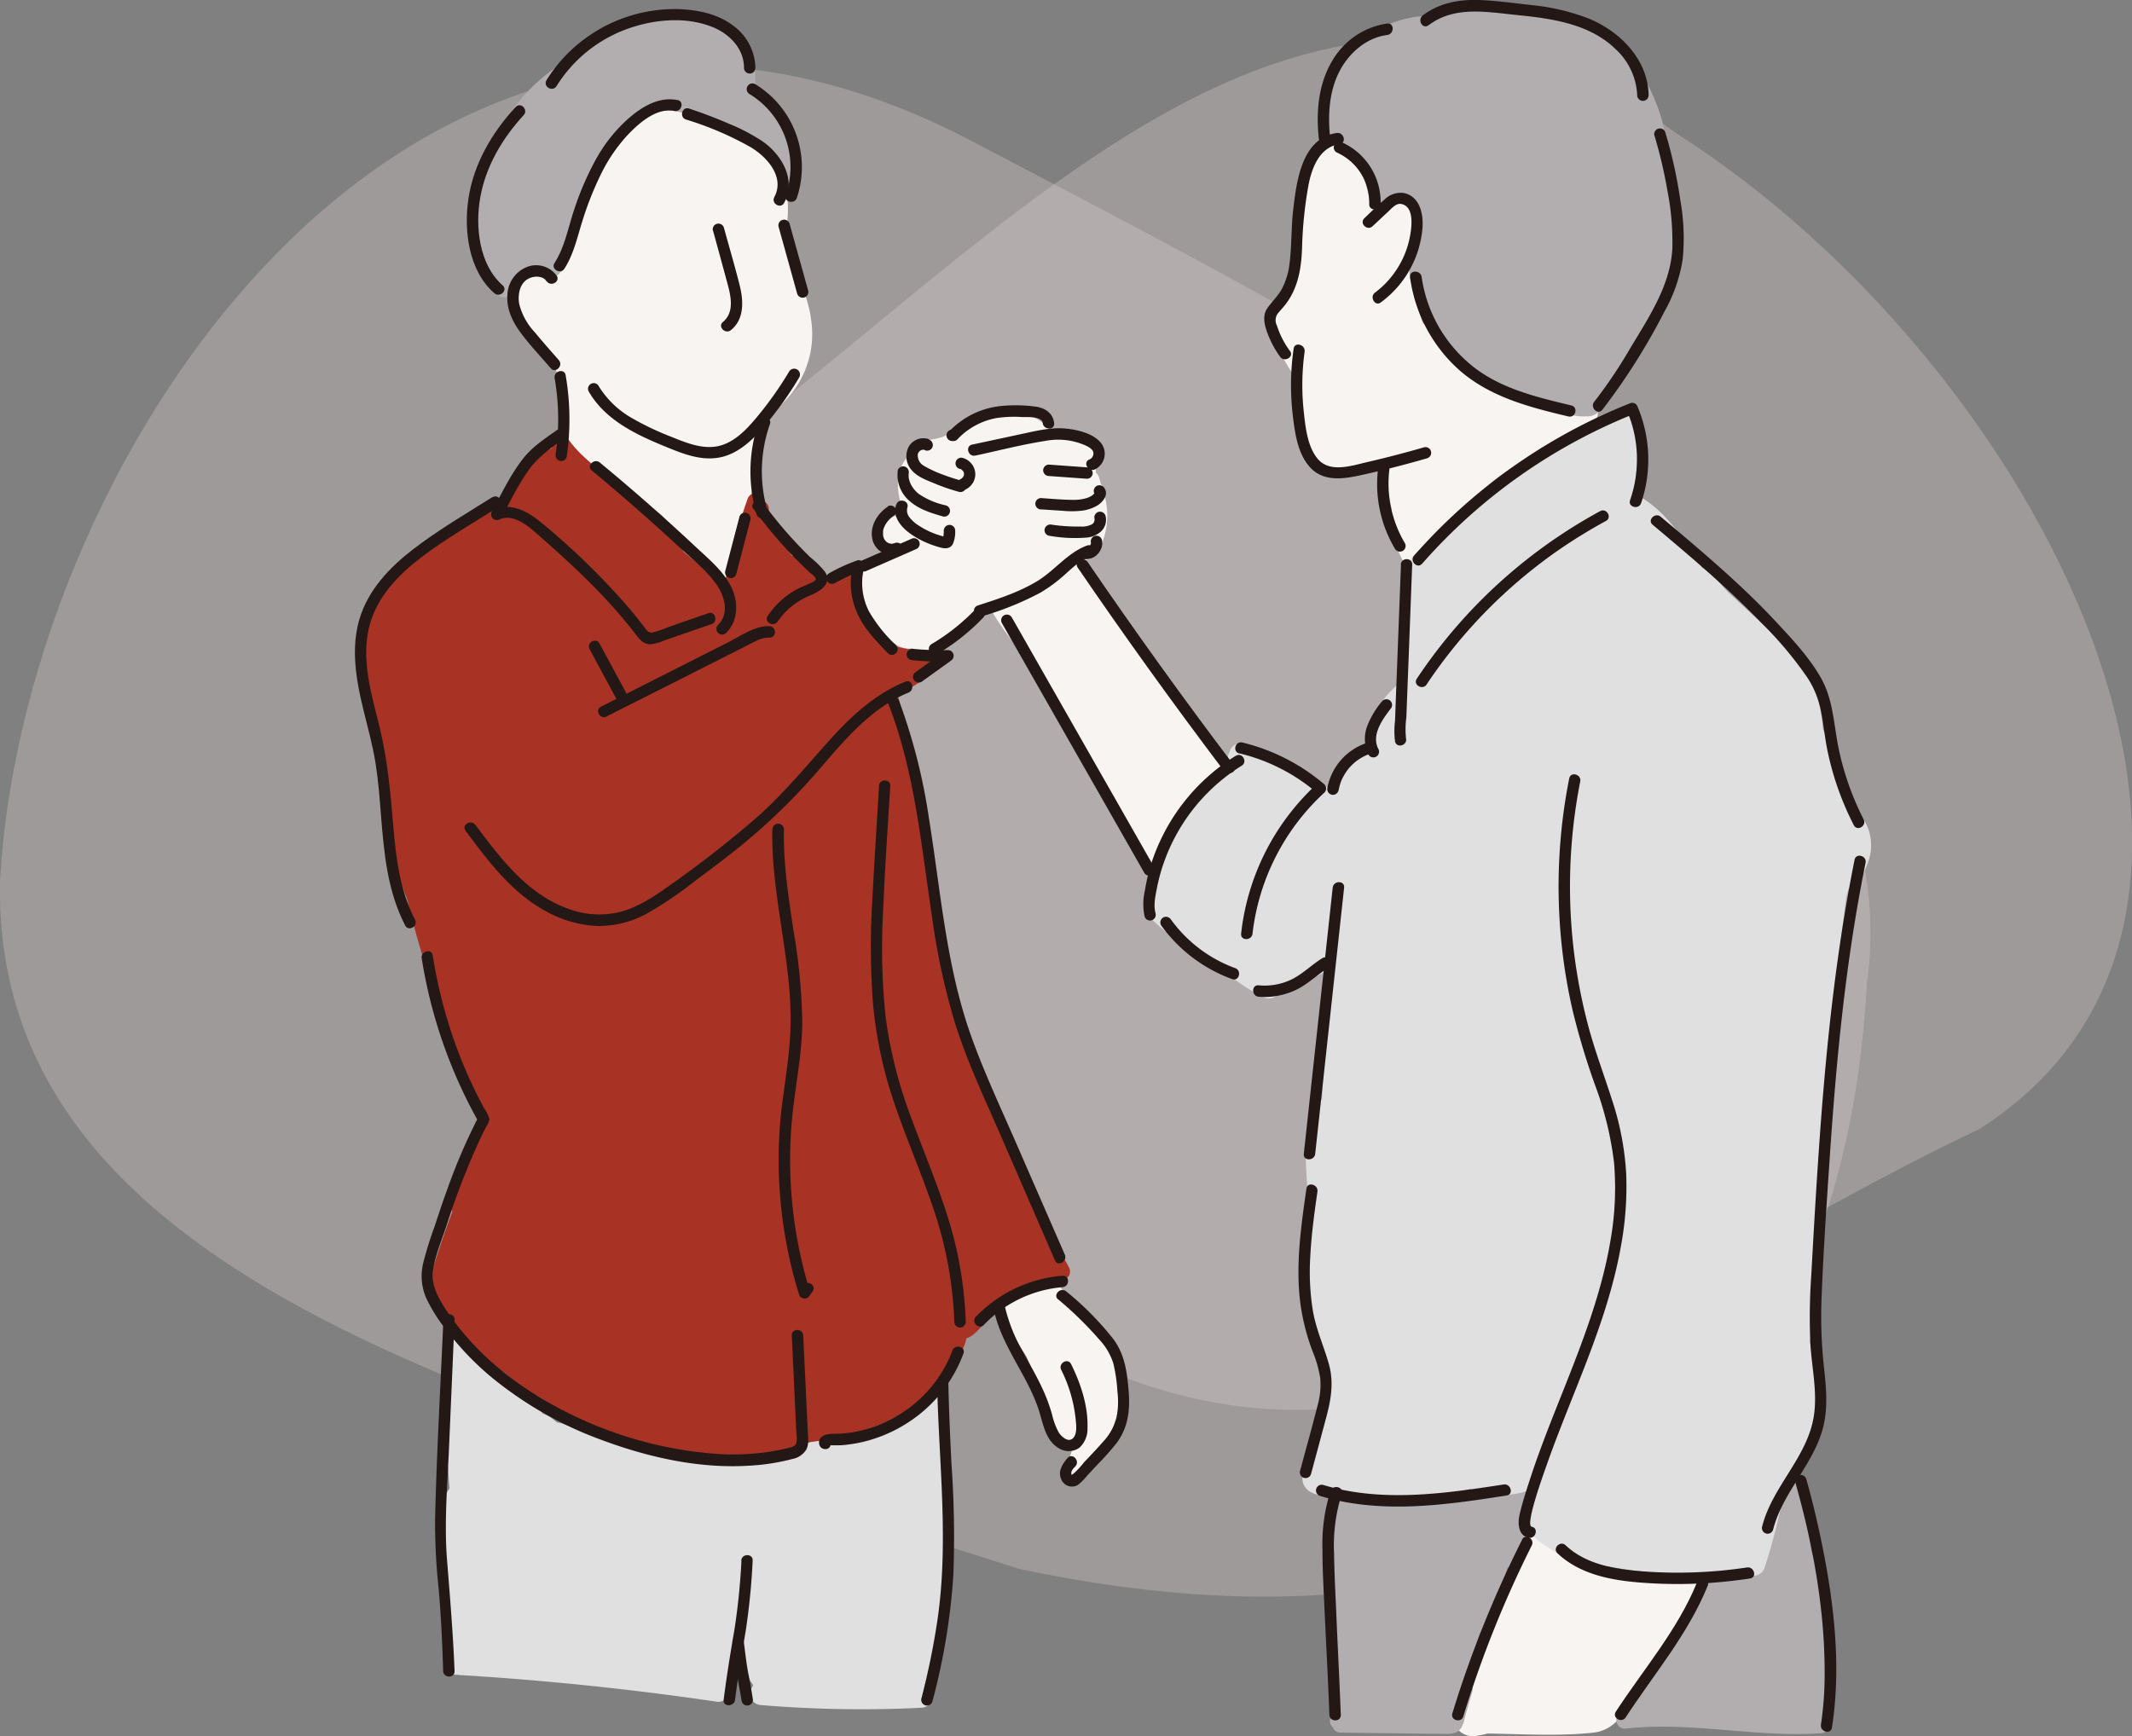 <svg xmlns="http://www.w3.org/2000/svg" viewBox="0 0 467.38 380.65"><rect x="0" y="0" width="467.38" height="380.65" fill="#808080" stroke="none"/><defs><style>.cls-1{opacity:0.3;}.cls-2{fill:#e4d7d7;}.cls-3{fill:#f8f4f1;}.cls-4{fill:#b2aeaf;}.cls-5{fill:#a83224;}.cls-6{fill:#e0e0e0;}.cls-7{fill:#231815;}</style></defs><g id="レイヤー_2" data-name="レイヤー 2"><g id="レイヤー_1-2" data-name="レイヤー 1"><g class="cls-1"><path class="cls-2" d="M409.27,215.58C404.08,311.14,345.48,369.77,223.43,344,115.68,309.36-1.67,282.8,0,193.33c5.19-95.56,93.54-226.1,214-161.89C314.26,84.06,420.2,137.05,409.27,215.58Z"/></g><g class="cls-1"><path class="cls-2" d="M208,279.7C127.28,228.28,73.3,144.54,160.86,96.27c66.85-51.43,129-123.62,206.67-67,80.71,51.43,140,171.29,66.36,218.31C354.11,285.18,293.65,345.79,208,279.7Z"/></g><path class="cls-3" d="M372.7,348.34a3.84,3.84,0,0,0-4.62-2.62,34.61,34.61,0,0,0-4.49,1.22,3.79,3.79,0,0,0-1.16-.27,57.74,57.74,0,0,1-14.12-2.84,3.05,3.05,0,0,0-.67-.13,8.45,8.45,0,0,0-6.46-3.4c-.66-.43-1.31-.87-1.94-1.33l-.78-.58-.38-.29-.06,0-.16-.13c-.54-.42-1.07-.86-1.59-1.3a1.29,1.29,0,0,0-1.77,0,1.27,1.27,0,0,0,0,1.77l.39.32a3.41,3.41,0,0,0-1.6,2.18C330,353.19,322.69,363.84,319,376c-.91,2.94,2,5.09,4.61,4.61l1.65-.29a5,5,0,0,0,.77-.23c7.69.12,15.7.62,23.28-.19,5.71-.61,8.31-6.7,10.58-11.64a.83.83,0,0,0,.11-.15q2-3.27,4.12-6.46,1.55-1.78,3-3.68a2.75,2.75,0,0,0,.54-1.46q1.29-1.8,2.62-3.57A3.82,3.82,0,0,0,372.7,348.34Z"/><path class="cls-3" d="M245.44,306.19a1,1,0,0,0,.44-1,34.52,34.52,0,0,0-1.48-8,1.19,1.19,0,0,0-1-.85l0-.15c-1.75-4-4.82-7.28-7.78-10.43a1.1,1.1,0,0,0-.84-.38,1.17,1.17,0,0,0-.33-.79c-.79-.87-1.55-1.77-2.27-2.7a1.26,1.26,0,0,0-.89-.37,1.33,1.33,0,0,0-.69.21,3,3,0,0,0-1.88.22,30.69,30.69,0,0,0-6.74,3.22,1.29,1.29,0,0,0-.82-.07,1.23,1.23,0,0,0-.88,1.22,1.28,1.28,0,0,0-.4,1.67l.07.09a1.29,1.29,0,0,0,.06.25c1.18,3.35,3.2,6.22,5.07,9.18.34.79.67,1.58,1,2.39,1.37,3.94,2.24,8,3.92,11.86h0l.12.3a1.24,1.24,0,0,0,.39.49,6.27,6.27,0,0,0,1.14,1.82,2.86,2.86,0,0,0,.95,1.13,1.81,1.81,0,0,0,2.14.14,1.56,1.56,0,0,0,1.06-.92,30.45,30.45,0,0,1-1.82,6.11,1.29,1.29,0,0,0,.42,1.68,1.24,1.24,0,0,0,.49,1.57,1.26,1.26,0,0,0,1.71-.45c.22-.49.44-1,.67-1.47,2.09-2.53,4.63-4.74,6-7.77a.5.5,0,0,0,.08-.12l0,0a7.2,7.2,0,0,0,1-2.39A20.27,20.27,0,0,0,245.44,306.19Z"/><path class="cls-3" d="M177.89,70.66c-.7-6.42-4-11.89-6.11-17.84a5.53,5.53,0,0,0,.47-1.51c.94-6.16.92-12.06-3.85-16.74-4-3.93-9.79-5.9-14.85-8a5.11,5.11,0,0,0-1.61-.38c-2.65-3.07-7.42-4-10.85-.6-7.6,7.53-14.75,19-17.13,30.68a1.46,1.46,0,0,0-.59.42,44.35,44.35,0,0,0-3.68,5.13.49.49,0,0,0,0-.12,2.74,2.74,0,0,0-3.88-2c-1.65.73-2.33,2.83-2.57,4.58a1.77,1.77,0,0,0-.75,2c.89,3.72,3.56,7,6.29,10a10.7,10.7,0,0,0,2.14,2.32,1.07,1.07,0,0,0,.14.16q1.5,4.43,3.18,8.78l-.06.13c-3,7.87,3.44,15.24,10.24,18.53a1.88,1.88,0,0,0,1.4.12c3.14,2.21,6.32,4.34,9.33,6.7,4.05,4.41,8.35,8.58,12.16,13.22,1,1.27,3.27.22,3.21-1.32-.22-5.64,2.32-10.71,3.94-16a2.05,2.05,0,0,0,.15-.42l.06-.26c.17-.6.33-1.2.47-1.8a1.89,1.89,0,0,0,0-.78,41.6,41.6,0,0,0,.32-11.48c0-.43,0-.86,0-1.29.3-.18.59-.37.86-.57a27.13,27.13,0,0,0,5.12-3.8A20.87,20.87,0,0,0,177.89,70.66Z"/><path class="cls-3" d="M267.83,166.26c-.48-.4-.95-.81-1.41-1.21a1.53,1.53,0,0,0-.43-2c-1.48-1.24-2.9-2.53-4.3-3.84a1.72,1.72,0,0,0-.35-1L248.2,139.73a7.31,7.31,0,0,0-.7-1l-2.84-4a2.22,2.22,0,0,0-.46-.46c-.51-.73-1-1.45-1.54-2.18-1.88-2.74-3.66-5.53-5.4-8.35.05-.07.1-.14.14-.21l.5-.7c2.83-.43,4-4.13,4.54-6.66a16.25,16.25,0,0,0-.42-7.88l-.12-1a2,2,0,0,0-.61-1.2,11.88,11.88,0,0,0-.34-1.4,1.8,1.8,0,0,0-.7-1c0-.49-.06-1-.13-1.48a1.53,1.53,0,0,0-.78-1.06l.12,0a2,2,0,0,0,1.38-1.8,1.91,1.91,0,0,0-1.38-1.81l-3.78-1a2,2,0,0,0-1,0,8.09,8.09,0,0,0-3.49-1,12.22,12.22,0,0,0-1.48-1.83c-5-5-12.54-3.82-17.93-.09a8.22,8.22,0,0,0-2.2,2.25,1.8,1.8,0,0,0-2.26-.38c-2.29,1.24-5.65.36-6.4,3.6a4.44,4.44,0,0,0-.08.61l0,0a1.56,1.56,0,0,0-1.89.47c-3.84,4.4-1.86,11.37,1.28,16.14-.19-.18-.37-.37-.55-.57a6.11,6.11,0,0,0-.86-1c-.14-.19-.28-.37-.41-.56a1.88,1.88,0,0,0-1.74-.83c-.21-.09-.43-.17-.66-.25a1.67,1.67,0,0,0-1.56.29,1.63,1.63,0,0,0-1.91,1.32c-.48,2.12-.47,4.45,1.14,6.11a4.37,4.37,0,0,0,1.46,1c-1.42.75-2.73,1.2-4.19,1.84a2.6,2.6,0,0,0-1.78,1.94,4.58,4.58,0,0,0-.07.55,1.51,1.51,0,0,0-1.09,1.7,17.59,17.59,0,0,0,4,9.07c.16.23.31.47.48.69,1.72,2.34,4.46,4.91,7.51,4.56,1.33.7,2.5,1.12,4.17.14a32.81,32.81,0,0,0,7.17-6.31,59.78,59.78,0,0,0,5.52-2.94,61.54,61.54,0,0,0,5.47,8l.17.36a1.75,1.75,0,0,0,.72.77c2.37,3,4.81,5.92,7,9.05,1.88,6,6.39,12,9.83,16.7a1.42,1.42,0,0,0,.24.25q2,3.74,4.35,7.29a2,2,0,0,0,0,.73c.62,4.23,4.94,7,6.33,11l-.21.78c-.57,2.34,3,3.34,3.62,1,.06-.25.13-.5.2-.75a1.72,1.72,0,0,0,.26-.94,33.66,33.66,0,0,1,12.66-18C268.33,168.56,268.84,167.1,267.83,166.26Z"/><path class="cls-3" d="M348.1,88.89l-2.46,1c-1.64.19-3.28.32-4.92.38-1.57-2.57-5.17-4.14-8.22-2.14A63,63,0,0,1,313,71.84a6.26,6.26,0,0,0-1.05-1,51.55,51.55,0,0,1-2.38-8.52,4.07,4.07,0,0,0-.45-1.22c-.16-1.4-.27-2.81-.31-4.23a1.76,1.76,0,0,0-.38-1.1l0-.92c0-.07,0-.13,0-.2,1.59-3.52,3.35-8.93-.12-10.42-1.81-.78-3.84.55-5.12,1.77a8.89,8.89,0,0,0-1,1.18c-.07-.46-.13-.91-.16-1.38a1.81,1.81,0,0,0-1.81-1.8,29.52,29.52,0,0,0-2.05-7.1c-.77-5.76-9.86-7.73-10.87-1.21-1.36,8.79-3,17.7-3.6,26.64-.42.48-.85.94-1.29,1.4a1.6,1.6,0,0,0-1.14,1.19l-.4.41a1.73,1.73,0,0,0-1.28,1.26l0,.18-.24.27a4.15,4.15,0,0,0-.59,5,1.52,1.52,0,0,0,0,1.18,47.19,47.19,0,0,0,5.86,10.45,6.81,6.81,0,0,0-.23,1.35c-.3,5.72.78,14.27,6,17.64a5.59,5.59,0,0,0,5.34.19,6.51,6.51,0,0,0,1.15-.07c2.22-.35,4.48-.78,6.75-1.2.2,2.3.47,4.61.83,6.9a31.09,31.09,0,0,0,.64,3.22,1.66,1.66,0,0,0-1.27,2.22,71.64,71.64,0,0,0,3.59,8.81,1.55,1.55,0,0,0,1.87.9,1.69,1.69,0,0,0,1.41-1,1.93,1.93,0,0,0,1-1.06c.29-.71.61-1.4.95-2.08q2.47-2.37,4.78-4.89c3.08-2.49,5.82-5.34,8.75-8.08,3.54-3.31,7.91-5.41,11.72-8.33a40.64,40.64,0,0,0,8.23-4.38l.37-.16c.53-.06,1.06-.11,1.59-.19a1.45,1.45,0,0,0,1.31-1.09C351.14,91.1,350.17,88,348.1,88.89Z"/><path class="cls-4" d="M335,336.05a1.37,1.37,0,0,0-.38-.6,1.46,1.46,0,0,0-.61-.39h0a13.32,13.32,0,0,0-.3-3.07,1.61,1.61,0,0,0-.28-.59l1.28-1.95a1.88,1.88,0,0,0-1.62-2.82,102.32,102.32,0,0,0-10.28,1.66A9,9,0,0,0,321,328a74.64,74.64,0,0,0-9.92-.08,44,44,0,0,0-6.47.93c-.56.12-1.1.28-1.64.44a7,7,0,0,0-2.93-1.6,7.62,7.62,0,0,0-5.78.75,8.5,8.5,0,0,0-3.45,4.49,10.48,10.48,0,0,0,.16,6.84c-1.27,5.83.47,11.88,1.43,17.72a27,27,0,0,1-.07,6c-.22,1.51-.44,3-.56,4.54a24,24,0,0,0,.41,6.1,4.94,4.94,0,0,0,.5,1.44,1.94,1.94,0,0,0-.47,3.22,1.73,1.73,0,0,0,1.65,1.1l18.46.23,4.43.05c1.24,0,2.47,0,3.33-1s1-2.49,1.36-3.69c.44-1.56.89-3.11,1.34-4.67a1.78,1.78,0,0,0-1.56-2.29c.12-.29.25-.59.37-.89a41.27,41.27,0,0,0,1.55-5c.37-1.47.79-2.93,1.22-4.37a33,33,0,0,0,3.2-6.66c1-2.54,2.07-5,2.84-7.63.05-.1.1-.21.16-.31a1.9,1.9,0,0,0,1.85-1.37,22.21,22.21,0,0,0,.45-2.27,12.26,12.26,0,0,0,.44-1.2l.45-.06a1.93,1.93,0,0,0,.83-.48c.09-.13.19-.26.29-.38a1.89,1.89,0,0,0,.26-.95v-.23A1.42,1.42,0,0,0,335,336.05Z"/><path class="cls-4" d="M400.4,355.09a74.77,74.77,0,0,0-2.09-11.21c-.35-1.27-.76-2.53-1.19-3.77-.1-.68-.2-1.36-.31-2s-.24-1.42-.37-2.14a1.27,1.27,0,0,0,0-.28,24.91,24.91,0,0,0-1.7-8.57A1.82,1.82,0,0,0,394,325a1.88,1.88,0,0,0-2.56.68l-2.22,5.15a1.08,1.08,0,0,0-.16.2c-3.09,4.56-3.62,10.14-5.75,15.1l-5.54.27-.66,0a2,2,0,0,0-3.47.47A72.25,72.25,0,0,1,366.45,362c-3,4.13-6.29,8.12-9.41,12.16v0h0c-.1.12-.19.25-.29.38a1.46,1.46,0,0,0-.32.74l-.22,0a1.94,1.94,0,0,0-1.88,1.88,1.89,1.89,0,0,0,1.88,1.87c14.33-1.66,28.61,2,43,1A1.92,1.92,0,0,0,401,378.2,176.5,176.5,0,0,0,400.4,355.09Z"/><path class="cls-5" d="M234.34,277.88a115.69,115.69,0,0,0-7.92-12.75c-.38-3.57-2.58-7-4-10.15q-2.92-6.4-5.51-12.94a281.31,281.31,0,0,1-9-26.66,1.7,1.7,0,0,0-1.11-1.22q-1.11-7.89-2.25-15.77c-1.62-11.11-3-22.26-5-33.31-.78-4.28-1.67-8.54-2.77-12.74a45.22,45.22,0,0,0,7.17-4.43,2,2,0,0,0,.72-2.47,1.86,1.86,0,0,0,.28-1A1.9,1.9,0,0,0,203,142.6a22.55,22.55,0,0,1-10-2.15,21.25,21.25,0,0,0-1.57-3.17,17.62,17.62,0,0,0-3.17-3.84c-.07-.35-.13-.71-.2-1.07,0-.15,0-.31,0-.46a23.52,23.52,0,0,1,0-4.36,1.88,1.88,0,0,0-1.87-1.88l-.34,0-.06-.07a2,2,0,0,0-2.09-.14c.14-.06.09,0-.12,0l-.39.15q-.37.15-.78.27l-.3.08a2.87,2.87,0,0,0-1.08.2.08.08,0,0,1,0,0,1.92,1.92,0,0,0-1.12-.86,1.89,1.89,0,0,0-1.45.19,2.41,2.41,0,0,0-.36.29,14.9,14.9,0,0,0-1.59-2.53l0,0h0c-.1-.12-.18-.25-.28-.38a1.55,1.55,0,0,0-1.34-.59s0,0-.07,0a2.08,2.08,0,0,0-1.25-.45l-3.46-5.54a2,2,0,0,0-.64-.66l0-.11a1.88,1.88,0,0,0-2-1.31c.26-.55.54-1.11.85-1.64a1.92,1.92,0,0,0-.68-2.57l-.07,0c.16-2-3-2.67-3.71-.54a127.35,127.35,0,0,0-5.1,19.11c-2.75-2.71-5.85-5.06-8.84-7.52-1.43-2.16-2.78-4.37-4-6.65a1.9,1.9,0,0,0-2.57-.68,2.22,2.22,0,0,0-.56.54,7.2,7.2,0,0,0-.56-.54s0-.09-.07-.14c-2.29-3.52-5.44-6.24-8.69-8.85s-6.41-5-8.77-8.26a1.93,1.93,0,0,0-2.56-.68,1.9,1.9,0,0,0-.61.62,1.84,1.84,0,0,0-.6,1.91l-.11.12a1.77,1.77,0,0,0-1.87.87c-.21.34-.42.68-.64,1a29.06,29.06,0,0,0-6.72,9.59,10.92,10.92,0,0,0-1.77.75,59.9,59.9,0,0,0-6.62,4.24l-.17-.11a1.83,1.83,0,0,0-1.44-.19,12.5,12.5,0,0,0-3.57,2,11.38,11.38,0,0,0-2.44,2.78,1.63,1.63,0,0,0-.22.64,40.41,40.41,0,0,0-3.5,2.49,21.18,21.18,0,0,0-4.33,3.18A9.46,9.46,0,0,0,85.24,129a9.32,9.32,0,0,0-4.35,4c-.34.79-.68,1.59-1,2.39a10,10,0,0,0,0,5.31c0,.24.07.47.1.7a1.42,1.42,0,0,0-.57.93,23.67,23.67,0,0,0,2.85,15.1l0,.06c1.19,8.24,2.41,16.49,3.86,24.68v1.17A37.53,37.53,0,0,0,89,196.49l.26.68a223.88,223.88,0,0,0,8.89,28.5c0,.1.08.21.13.32l.09.33a97.82,97.82,0,0,0,7.38,18.19,55.65,55.65,0,0,0-2.86,6.45,8.14,8.14,0,0,0-.27,3.9q-1.14,2-2.29,4a10.47,10.47,0,0,0-1.18,6.88Q97,271.43,95.21,277.2a9.22,9.22,0,0,0-.07,5A8.8,8.8,0,0,0,96.41,286c1.1,1.78,2.22,3.56,3.47,5.23a33.26,33.26,0,0,0,5.74,6.39,37.68,37.68,0,0,0,5.13,3.48l0,0a45.32,45.32,0,0,0,4.18,3.28,22.66,22.66,0,0,0,2.54,1.55,6.89,6.89,0,0,0,.88.48h0c.64.44,1.32.84,2,1.24a7.61,7.61,0,0,0,1.86,1c.36.18.71.38,1.07.55a11.71,11.71,0,0,0,3.85,2.12,80.47,80.47,0,0,0,30.59,8.11,68.52,68.52,0,0,0,7.85,0l2.43-.15a7.09,7.09,0,0,0,3.91-.31,9,9,0,0,1,1-.32c.64,0,1.28,0,1.93,0a33.5,33.5,0,0,0,5.8-.5,14.42,14.42,0,0,0,7.22-3.59,9.35,9.35,0,0,0,1.77-.8c.29-.2.59-.37.88-.56a31.17,31.17,0,0,0,11.86-6.84,27.12,27.12,0,0,0,5.11-6.31l.3-.21a11.12,11.12,0,0,0,4.1-6.42c1.25-.33,2.23-1.46,3.25-2.5a46.55,46.55,0,0,1,4.23-3.83,44.38,44.38,0,0,1,9.61-5.76,1.4,1.4,0,0,0,.53-.43c1.07-.1,2.15-.18,3.23-.22A1.9,1.9,0,0,0,234.34,277.88Z"/><path class="cls-6" d="M206.6,325.22q.27-8.36.49-16.71c.08-3.22-4.92-3.22-5,0v.07a2.56,2.56,0,0,0-1.35.62,2.36,2.36,0,0,0-1.52.31l-5.43,3.2a2.52,2.52,0,0,0-.46.1l-8.58,3.12a3.25,3.25,0,0,0-1,.58,7.53,7.53,0,0,0-3.43-.68l-2.66.36a10.05,10.05,0,0,0-4.41,2.57l0,0a124,124,0,0,1-25.62-.47,123.67,123.67,0,0,1-24.27-6.12,6.57,6.57,0,0,0-1.29-.3,9.5,9.5,0,0,0-1.68-1.27,10,10,0,0,0-1.51-.7,9.92,9.92,0,0,0-5.48-5.62,7.48,7.48,0,0,0-2.59-.79l0,0a69,69,0,0,1-6.53-5.78,2.38,2.38,0,0,0-.43-.34,2.6,2.6,0,0,0-.9-1.59,1.93,1.93,0,0,0,0-.24,2.52,2.52,0,0,0-2.5-2.5,2.55,2.55,0,0,0-2.5,2.5q-.2,5.91-.18,11.83c0,1,0,1.95,0,2.92a5.11,5.11,0,0,0,.61,3.06,19.92,19.92,0,0,0-.36,3,65.43,65.43,0,0,0,.33,7.13c0,1,.13,1.93.19,2.9a7.15,7.15,0,0,0-1.31,2.94A55.67,55.67,0,0,0,99,356.87c-.16,1.83-.25,3.67-.26,5.51-2,.88-1.66,4.65,1.12,4.81l.87.06a2,2,0,0,0,.55.05h.08q27.86,1.72,55.49,5.77a2.55,2.55,0,0,0,3.16-2.41c.31-3.32.61-6.64.92-10a8.1,8.1,0,0,0,1.13-.28c.16.7.32,1.4.49,2.1a20.31,20.31,0,0,0,1.93,6.07c.19.31.41.6.62.89a2.26,2.26,0,0,0-.17.43,2.59,2.59,0,0,0-.52,1.49,2.56,2.56,0,0,0,2.5,2.5,264.93,264.93,0,0,0,35.08.58,2.6,2.6,0,0,0,2.5-2.5c.32-2.58.6-5.15.87-7.73,0-.18,0-.37.05-.55A314.08,314.08,0,0,0,207,326.5,2.42,2.42,0,0,0,206.6,325.22Z"/><path class="cls-6" d="M410.17,184.88a10.31,10.31,0,0,0-4.83-8.37c-.45-1.73-.89-3.47-1.36-5.2a80.66,80.66,0,0,0-4.35-11.43,32.58,32.58,0,0,0-1.9-9,6.46,6.46,0,0,0-1.3-2.81c-.14-.26-.28-.52-.43-.78-2.36-3.88-5.75-6.9-9.05-9.95l-8.12-7.51L375.32,126a6.61,6.61,0,0,0-2.2-1.53,71.83,71.83,0,0,0-6.42-9.23c-3-3.62-7.13-7.37-11.91-7.94.33-.51.65-1,.94-1.55a7.64,7.64,0,0,0-1.17-9.09,7.85,7.85,0,0,0-9.09-1.17,92.49,92.49,0,0,0-30.15,23.54l-.55,0c-3.45.47-6.77,3.64-6.5,7.37a144.38,144.38,0,0,1-.45,22.88,6.83,6.83,0,0,0-2.54,1.87,20.36,20.36,0,0,0-3.89,5.16,14.81,14.81,0,0,0-1.59,8.27,2.13,2.13,0,0,0-1.8.29,19.59,19.59,0,0,0-6.84,7.89,4.56,4.56,0,0,0-2-1,3,3,0,0,0-1.23.1,56.3,56.3,0,0,0-8.31-5.61,2.79,2.79,0,0,0-1.8-.26,44.9,44.9,0,0,0-4.61-2.67,2.56,2.56,0,0,0-3.42.89,2.33,2.33,0,0,0-.27.78,2.26,2.26,0,0,0-.29.66h0c0,.07-.05.31-.06.4s0,.22,0,.27v0a3.36,3.36,0,0,0,.09.7v0a5,5,0,0,0,.27.63l0,0,0,0,.38.5a29.56,29.56,0,0,0-12.73,15.81l-.17.28c-2.07,3.34-4.81,8.85-4.49,13.31a2.85,2.85,0,0,0-.26.23,2.54,2.54,0,0,0,0,3.53,39.69,39.69,0,0,0,11.93,8.18,3.54,3.54,0,0,0,.9.25,41.51,41.51,0,0,0,11.81,8.87,2.56,2.56,0,0,0,3.43-.9,2.84,2.84,0,0,0,.26-1.77,18.37,18.37,0,0,0,3.21-.26,25.58,25.58,0,0,0,6.93-2.77l.52-.25c0,.74,0,1.49,0,2.23,0,3.11,0,6.23,0,9.34-.77,5.57-1.17,11.2-1.44,16.82a2.73,2.73,0,0,0-.61.65c-2.84,4.31-3.13,9.59-2.86,14.59.14,2.71.41,5.42.29,8.14a65.61,65.61,0,0,1-1.07,7.64,33.13,33.13,0,0,0,.58,14.15c1.15,4.31,2.95,8.41,4.45,12.6.41,1.14.8,2.3,1.15,3.46a71.08,71.08,0,0,1-2.42,11.08q-1,3.21-2.25,6.32c-.88,2.12-2.59,4.66-.67,6.74,1.42,1.53,4,1.57,5.89,1.83,2.27.31,4.55.55,6.84.66a74.78,74.78,0,0,0,13.29-.53,78.36,78.36,0,0,0,10-1.95,2.71,2.71,0,0,0,2.23,1.41,27.67,27.67,0,0,0,11.49-1.3,3.42,3.42,0,0,0,.13.34,2.87,2.87,0,0,0-.47.86,17.19,17.19,0,0,0-.77,2.92,10.24,10.24,0,0,0-.17,3.74c.42,2.19,2.33,3.43,4.05,4.58a50.46,50.46,0,0,0,10.68,5.38,2.47,2.47,0,0,0,2.69-.95,102.62,102.62,0,0,0,15.43,1.72q4.08.14,8.15-.08c2.22-.11,5.22-.87,7.31.14a2.55,2.55,0,0,0,3.67-1.5,123.28,123.28,0,0,0,4.74-19.78,12.66,12.66,0,0,0,4.21-5.26,16.8,16.8,0,0,0,1-3.2,2.67,2.67,0,0,0,.67-1c2.37-6.28.71-13-.51-19.34-.06-.28-.1-.56-.15-.84q2.07-20.42,3-40.92a2.12,2.12,0,0,0-1-2,193.82,193.82,0,0,0,2.15-23q1.77-15.84,3.78-31.64c.16-.61.31-1.23.48-1.84a6.53,6.53,0,0,0,2.92-2.78C409.27,190,410.34,187.53,410.17,184.88Z"/><path class="cls-6" d="M358.8,95.78c-.14-1.45-.16-3.08-1.3-4.15-1.48-1.39-3.47-.86-4.91.23-1.25.93-2.48,1.89-3.72,2.83a2.55,2.55,0,0,0-.11,4.16,2.28,2.28,0,0,0,.76,1.52c0,.31,0,.63-.06.95s0,.93,0,1.39a4.25,4.25,0,0,0,.15,1.07,3,3,0,0,0,1.29,1.71,2.83,2.83,0,0,0,2.54.22,39,39,0,0,1-2.69,9.32,2.58,2.58,0,0,0,.89,3.42,2.51,2.51,0,0,0,3.42-.9,45.11,45.11,0,0,0,3.86-17.5A40.63,40.63,0,0,0,358.8,95.78Z"/><path class="cls-4" d="M367.18,48.16v-5.1l-.45-3.33a9.39,9.39,0,0,0-1.51-3.34,13,13,0,0,0,.22-2.18,49,49,0,0,0-.72-6,20.85,20.85,0,0,0-.61-2.66A48.91,48.91,0,0,0,362,20.13a22.58,22.58,0,0,0-1.35-2.58,9.43,9.43,0,0,0-2-2.59,22.93,22.93,0,0,0-2.2-3.49,20.25,20.25,0,0,0-12.3-7.29,130.61,130.61,0,0,0-21.59-2.72,12.17,12.17,0,0,0-6.59,1.92c-.9,0-1.81,0-2.71.09a23.9,23.9,0,0,0-11.16,3,9.46,9.46,0,0,0-3.51,3.22s-.08.11-.13.16-.33.31-.49.47a1.92,1.92,0,0,0-.81.26,9.34,9.34,0,0,0-2.72,2.16,11.94,11.94,0,0,0-1.58,3.46,40.13,40.13,0,0,0-2.31,7.24,9,9,0,0,0,6.26,10.1,9.51,9.51,0,0,0,1,2,16.37,16.37,0,0,0,3,3.52,2,2,0,0,0,.07.39,13.76,13.76,0,0,1,.58,3.88c0,2.12,2.88,2.38,3.59.79a8.37,8.37,0,0,0,1.52-.31,3.5,3.5,0,0,1,2.92,0,4,4,0,0,1,1.57,2c.93,2.3,0,5-.61,7.24l-.3,1.11a1.63,1.63,0,0,0-1.52,1.78A34.32,34.32,0,0,0,318.46,78a42.38,42.38,0,0,0,22.2,11.54c.79.16,1.68.31,2.6.43A1.63,1.63,0,0,0,344.47,91a13.33,13.33,0,0,0,3.67.29,3.5,3.5,0,0,0,2.26-.93,5.76,5.76,0,0,0,1-1.44,32.82,32.82,0,0,0,2.46-5.6,35.81,35.81,0,0,0,8.24-13.47c.36-1,.68-2,1-3a16.19,16.19,0,0,0,3.33-6,19.82,19.82,0,0,0,.73-4.67c.1-1.31.05-2.63,0-3.95A9.36,9.36,0,0,0,367.18,48.16Z"/><path class="cls-4" d="M128.81,19.14c-.08.22-.17.45-.26.67s-.09.23-.14.34c.14-.32.15-.35,0-.1-.2.44-.39.88-.6,1.32-.4.85-.83,1.68-1.3,2.49s-1,1.62-1.46,2.4c-.27.4-.55.8-.83,1.19l-.42.59c-.08.1-.58.75-.16.21a2.72,2.72,0,0,0-.74,1.77,2.58,2.58,0,0,0,.74,1.77c.89.82,2.68,1.1,3.53,0a44.67,44.67,0,0,0,6.43-11.32,2.52,2.52,0,0,0-1.75-3.08,2.59,2.59,0,0,0-3.08,1.75Z"/><path class="cls-4" d="M134.89,27c1.29-2,2.48-4.17,3.58-6.33A7.59,7.59,0,0,0,136.54,11,7.16,7.16,0,0,0,132,9.35a8.79,8.79,0,0,0-5.3,2.2l-1.28,1L136,23.16c.5-.52,1-1,1.56-1.49,1.06-.9-.39.1-.45.32a4.9,4.9,0,0,1,1-.69,23.85,23.85,0,0,1,3.79-2l-1.79.75a24.13,24.13,0,0,1,5.66-1.56l-2,.27a22.09,22.09,0,0,1,5.45-.06l-2-.27a14.91,14.91,0,0,1,3.34.86l-1.8-.76c.35.15.69.31,1,.49l.48.29c.48.32.22.11-.77-.62.19.23.77.48.81.77l-.68-.89a3.53,3.53,0,0,1,.4.74l-.76-1.79a2.27,2.27,0,0,1,.18.8l-.27-2,0,.35.27-2-.08.34.76-1.79q-.84,1.71,1.78-1.72l1.79-.76-.32.08,2-.27a8.32,8.32,0,0,1-1.12-.06l2,.27c-2.62-.36-5.16-1.08-7.79-1.38a23.22,23.22,0,0,0-7.1.42c-4.85.91-9.14,3.5-13,6.5a69.75,69.75,0,0,0-8.53,8.31c-1.29,1.42-2.58,2.84-3.92,4.21-.72.74-1.46,1.46-2.22,2.15-.32.3-.65.59-1,.88s-2.06,1.64-.2.21a8.22,8.22,0,0,0-3.44,4.48,7.5,7.5,0,0,0,5.24,9.23c1.82.41,4.22.44,5.77-.76A60.31,60.31,0,0,0,127,38.93c1.79-1.85,3.49-3.8,5.24-5.69A63.33,63.33,0,0,1,137.6,28l.85-.7c.73-.61-1.25.9-.46.37.54-.37,1.07-.76,1.62-1.11A26,26,0,0,1,143,24.74l-1.79.76a21,21,0,0,1,4.92-1.4l-2,.27a17,17,0,0,1,4.27,0l-2-.27c2.76.41,5.45,1.3,8.25,1.43a9.14,9.14,0,0,0,9.47-8.88C164.31,10,158,5.13,152,4.05a29.84,29.84,0,0,0-26.55,8.5c-2.73,2.82-3,7.84,0,10.61a7.55,7.55,0,0,0,5.3,2.19A8.8,8.8,0,0,0,136,23.16l1.28-1-11.78-9.08q-1.65,3.24-3.58,6.33a7.57,7.57,0,0,0,2.69,10.26A7.66,7.66,0,0,0,134.89,27Z"/><path class="cls-4" d="M119.5,54.63a64.36,64.36,0,0,1,.09-11.94l-.27,2A26,26,0,0,1,121,38.36l-.76,1.79a44,44,0,0,1,3.7-6.51q.5-.77,1-1.5c.14-.19.79-1.06.08-.14s0,.07.11-.12a30.6,30.6,0,0,1,2.47-2.62,17.5,17.5,0,0,1,2.59-2.21c-.22.14-1.32,1-.5.4l.69-.51c.46-.33.93-.65,1.41-1,2-1.36,4.1-2.6,6.19-3.85,3.37-2,4.9-6.83,2.69-10.26a7.63,7.63,0,0,0-10.26-2.69A93.21,93.21,0,0,0,118.93,17a41.58,41.58,0,0,0-8.8,10.43,34.16,34.16,0,0,0-5.22,12.86,68.37,68.37,0,0,0-.41,14.37c.22,3.91,3.29,7.69,7.5,7.5,3.87-.17,7.73-3.3,7.5-7.5Z"/><path class="cls-4" d="M122.24,56.94c2.42-2.67,3.31-5.75,4.23-9.12A60.51,60.51,0,0,1,129,40.56l-.76,1.79a61.34,61.34,0,0,1,6.45-11.55,7.56,7.56,0,0,0,.76-5.77A7.69,7.69,0,0,0,132,20.54c-3.86-2-7.83-.73-10.26,2.69a61.12,61.12,0,0,0-6.28,11.15,78.88,78.88,0,0,0-2.84,7.4c-.61,2-1,4-1.7,5.92l.76-1.79a8.48,8.48,0,0,1-.41.86c-.31.54-.94,1,.37-.44-2.63,2.91-3.08,7.77,0,10.61,2.88,2.63,7.8,3.1,10.61,0Z"/><path class="cls-4" d="M156.06,26.23a66.21,66.21,0,0,1,7.87,3.55,27.93,27.93,0,0,1,3.81,2.14c.16.1.31.21.46.32l.11.09a9.45,9.45,0,0,1,.75.67,7.73,7.73,0,0,1,.67.73c-.24-.3.28.43.33.51a2.5,2.5,0,0,0,4.31-2.53c-1.74-2.88-4.71-4.68-7.66-6.13a74.66,74.66,0,0,0-9.32-4.17,2.51,2.51,0,0,0-3.07,1.75,2.55,2.55,0,0,0,1.74,3.07Z"/><path class="cls-4" d="M175.45,38.82c.18-2.19-.68-4.25-1.42-6.26a46.64,46.64,0,0,0-2.31-5.84,12.46,12.46,0,0,0-3.87-4.17,15.86,15.86,0,0,0-2.21-1.31c-.38-.18-.77-.35-1.14-.54,0,0-.41-.25-.41-.24s.44.63.1.06c-1.62-2.78-5.94-.27-4.31,2.52,1,1.64,2.64,2.14,4.19,3a8.3,8.3,0,0,1,3,2.67A25.2,25.2,0,0,1,169,33.42c.64,1.75,1.56,3.61,1.42,5.4a2.51,2.51,0,0,0,2.5,2.5,2.55,2.55,0,0,0,2.5-2.5Z"/><path class="cls-4" d="M159.88,15.3c.11.48.22,1,.3,1.46,0,.15.23.94,0,.25a4.53,4.53,0,0,1,.07.74,19.64,19.64,0,0,1,0,3,2.5,2.5,0,0,0,2.17,2.46,2.46,2.46,0,0,0,2.74-1.79,23.63,23.63,0,0,0,.29-7A9.64,9.64,0,0,0,163,9.1a2.5,2.5,0,1,0-3.54,3.54c.06.06.35.46.42.46-.21-.28-.27-.34-.16-.19a2.14,2.14,0,0,1,.13.19c.12.18.22.36.32.54s.11.36.2.43c-.15-.36-.18-.41-.08-.16,0,.1.07.2.1.3s.1.3.14.45l.12.54a2,2,0,0,1,0,.24c.05.27,0,.2,0-.2a3,3,0,0,0,0,.51c0,.25,0,.51,0,.76,0,.45,0,.9,0,1.35s-.09.89-.14,1.34.07-.49,0,.1c0,.25-.07.51-.11.76l4.91.66A23.25,23.25,0,0,0,164.7,14a2.5,2.5,0,1,0-4.82,1.33Z"/><path class="cls-4" d="M123.2,59.48l.24-.56L118.87,57h0l.25-.6a.71.71,0,0,1-.08.15l.39-.51-.12.12.51-.39-.15.08.6-.25-.09,0a1.83,1.83,0,0,0-.85.44,2.31,2.31,0,0,0-.94,1.64,1.86,1.86,0,0,0,0,1l.25.6a2.5,2.5,0,0,0,.9.9l.59.25a2.5,2.5,0,0,0,1.33,0l.08,0a5.44,5.44,0,0,0,.66-.28l.07,0h0l.52-.4,0,0,.05-.06,0,0,.39-.51,0,0,0-.06,0,0h0c.09-.2.18-.42.26-.62a1.86,1.86,0,0,0,0-1,1.9,1.9,0,0,0-.3-.93l-.39-.51a1.92,1.92,0,0,0-.8-.52,1.3,1.3,0,0,0-.64-.17,1.86,1.86,0,0,0-1,0l-.6.25a2.5,2.5,0,0,0-.9.9l-.24.56a2,2,0,0,0-.3.93,1.89,1.89,0,0,0,0,1,1.94,1.94,0,0,0,.45.85,1.88,1.88,0,0,0,.7.64l.6.25a2.46,2.46,0,0,0,1.32,0l.6-.25a2.43,2.43,0,0,0,.9-.9Z"/><path class="cls-4" d="M118.87,59.64H119a1.88,1.88,0,0,0,1-.22,2.3,2.3,0,0,0,1.32-1.32,1.88,1.88,0,0,0,.22-1l-.09-.67a2.52,2.52,0,0,0-.65-1.1l-.5-.39a2.43,2.43,0,0,0-1.26-.34h-.13a1.88,1.88,0,0,0-1,.21,1.85,1.85,0,0,0-.8.52,1.82,1.82,0,0,0-.52.8,1.9,1.9,0,0,0-.22,1l.09.66a2.52,2.52,0,0,0,.65,1.1l.5.4a2.53,2.53,0,0,0,1.26.34Z"/><path class="cls-4" d="M112.88,61.42l-.8-1.87a2.87,2.87,0,0,0-1.5-1.15,2,2,0,0,0-1,0,1.86,1.86,0,0,0-.93.3l-.51.39a2.5,2.5,0,0,0-.64,1.1l-.09.67a2.53,2.53,0,0,0,.34,1.26l.8,1.87a2,2,0,0,0,.65.7,1.78,1.78,0,0,0,.85.44,1.89,1.89,0,0,0,1,0,1.8,1.8,0,0,0,.92-.3l.51-.39a2.5,2.5,0,0,0,.64-1.1l.09-.67a2.43,2.43,0,0,0-.34-1.26Z"/><path class="cls-7" d="M122,60.4a5.57,5.57,0,0,0-6.58-1.83,6.87,6.87,0,0,0-4.19,6.2c-.21,3,1.14,5.8,2.88,8.14,2,2.73,4.4,5.25,6.63,7.83,1,1.22,2.82-.55,1.77-1.77-1.75-2-3.53-4-5.24-6.08a14.08,14.08,0,0,1-3.43-6.17c-.37-1.87,0-4.33,1.71-5.45,1.24-.8,3.34-.94,4.29.39s3.1.05,2.16-1.26Z"/><path class="cls-7" d="M148.5,21.94c-4.17-.81-7.89,1.54-10.9,4.19a33.86,33.86,0,0,0-7.07,9,64.1,64.1,0,0,0-4.59,10.63c-1.35,3.94-2.09,8.35-4.37,11.89-.88,1.36,1.29,2.61,2.16,1.26,2.1-3.26,2.88-7.17,4.06-10.82a70.17,70.17,0,0,1,4-10,35.42,35.42,0,0,1,5.95-8.65c2.48-2.57,6.23-5.86,10.1-5.11,1.57.3,2.25-2.1.67-2.41Z"/><path class="cls-7" d="M150.39,26.21a69.8,69.8,0,0,1,14.22,6.09c3.54,2.13,7.49,6.51,5.14,10.91-.75,1.42,1.4,2.68,2.16,1.26,2.69-5-.47-10.45-4.66-13.42a40.78,40.78,0,0,0-7.49-3.93q-4.27-1.86-8.71-3.32c-1.53-.5-2.19,1.91-.66,2.41Z"/><path class="cls-7" d="M113,23.5c-5.14,5.57-9.15,12.39-10.3,20-1.06,7,0,15.89,5.71,20.82,1.21,1,3-.71,1.77-1.77C105,58,104.14,49.65,105.29,43.25c1.23-6.83,4.84-12.93,9.51-18,1.09-1.18-.68-3-1.77-1.76Z"/><path class="cls-7" d="M122,18.88A30.49,30.49,0,0,1,136.56,6.7c6.12-2.43,13.68-3.28,19.88-.67,3.62,1.53,6.68,4.74,6.66,8.85a1.25,1.25,0,0,0,2.5,0,11.75,11.75,0,0,0-5.08-9.41C157.19,3,152.91,2.17,148.86,2a33.18,33.18,0,0,0-20.67,6.51,32.48,32.48,0,0,0-8.39,9.09C119,19,121.12,20.25,122,18.88Z"/><path class="cls-7" d="M164.31,20.62a18.74,18.74,0,0,1,7.95,22.13c-.54,1.51,1.87,2.16,2.42.66a21.28,21.28,0,0,0-9.11-24.95,1.25,1.25,0,0,0-1.26,2.16Z"/><path class="cls-7" d="M156.32,50.6q1.52,5.53,3,11c.8,2.92,1.88,6.72-.84,9-1.23,1,.54,2.79,1.77,1.77,3-2.45,2.73-6.54,1.88-9.91-1.06-4.2-2.29-8.37-3.44-12.55a1.25,1.25,0,0,0-2.41.66Z"/><path class="cls-7" d="M173,81.46a78.2,78.2,0,0,1-6.61,9.43c-2.1,2.55-4.47,5.3-7.63,6.53-3.83,1.49-7.82-.12-11.41-1.57a62.51,62.51,0,0,1-8.64-4.08,20.35,20.35,0,0,1-7.58-7.3A1.25,1.25,0,0,0,129,85.73c3.56,6.27,10.26,9.48,16.67,12.11,3.83,1.57,7.88,3.27,12.1,2.46,3.67-.7,6.65-3.33,9.06-6a78.23,78.23,0,0,0,8.36-11.53A1.25,1.25,0,0,0,173,81.46Z"/><path class="cls-7" d="M170.69,49.75l4.06,14.61a1.25,1.25,0,0,0,2.41-.67L173.1,49.08a1.25,1.25,0,0,0-2.41.67Z"/><path class="cls-7" d="M166.37,92.37a33.52,33.52,0,0,0-.51,20.4,1.25,1.25,0,0,0,2.41-.67A31.21,31.21,0,0,1,168.78,93c.54-1.52-1.88-2.18-2.41-.66Z"/><path class="cls-7" d="M121.59,82.93a53.23,53.23,0,0,1,.24,16.57,1.29,1.29,0,0,0,.87,1.54,1.27,1.27,0,0,0,1.54-.88,56.87,56.87,0,0,0-.24-17.9c-.27-1.58-2.68-.91-2.41.67Z"/><path class="cls-7" d="M122,94.37c-2.56,1.8-5.22,3.56-7.18,6-2.84,3.56-4.84,7.82-7,11.8a1.26,1.26,0,0,0,1.71,1.71c3.38-1.48,7,2.12,9.3,4.14,2.88,2.53,5.73,5.11,8.49,7.77s5.43,5.41,7.94,8.3c1.24,1.42,2.44,2.86,3.59,4.34,1,1.27,1.92,2.84,3.72,2.83a9.64,9.64,0,0,0,3-.81l3.3-1.15,7.08-2.44c1.52-.52.87-2.94-.66-2.41l-6.14,2.12-2.83,1a25.14,25.14,0,0,1-3.23,1.11c-1,.18-1.41-.64-2-1.38s-1.23-1.59-1.87-2.38q-1.84-2.26-3.83-4.42a158.6,158.6,0,0,0-16.75-15.93c-2.94-2.41-6.56-4.49-10.36-2.83l1.71,1.71c2-3.78,3.94-7.88,6.6-11.3a29.9,29.9,0,0,1,6.68-5.64c1.31-.92.06-3.08-1.26-2.16Z"/><path class="cls-7" d="M129.76,103.18q9.65,8,18.86,16.52c2.8,2.58,6,5.11,8.25,8.17,1.92,2.57,3.16,6.55.56,9.13a1.25,1.25,0,0,0,1.77,1.77c2.5-2.5,2.71-6.36,1.37-9.49-1.64-3.82-5.12-6.62-8.08-9.4q-10.2-9.55-21-18.47c-1.23-1-3,.74-1.77,1.77Z"/><path class="cls-7" d="M162.09,113.36,159,125.17a1.25,1.25,0,0,0,2.41.67L164.5,114a1.25,1.25,0,0,0-2.41-.67Z"/><path class="cls-7" d="M165.16,111.54a95.82,95.82,0,0,0,12.3,13.93c.28.26,1.46,1.06,1.38,1.51s-.87.73-1.18.87c-1.17.56-2.37,1-3.49,1.64a18.76,18.76,0,0,0-5.86,5.53c-.92,1.33,1.25,2.58,2.16,1.27a15.92,15.92,0,0,1,6.89-5.63c2.09-.88,5.24-2.46,3.52-5.25a20.05,20.05,0,0,0-3.27-3.24q-1.92-1.87-3.73-3.85a92,92,0,0,1-6.56-8c-.94-1.29-3.11,0-2.16,1.26Z"/><path class="cls-7" d="M107.94,109c-5.18,3.26-10.49,6.39-15.46,10-5.26,3.8-10.28,8.36-12.86,14.45-3.05,7.2-1.71,15,.08,22.32.94,3.83,2,7.63,2.62,11.52s.9,7.64,1.2,11.47c.65,8.26,1.42,16.67,5.3,24.15.74,1.43,2.9.17,2.16-1.26-3.33-6.41-4.2-13.64-4.78-20.74-.61-7.29-1.26-14.43-3-21.55-1.81-7.3-4.22-15.12-2.08-22.62,1.76-6.16,6.43-10.9,11.41-14.67,5.3-4,11.09-7.35,16.7-10.88,1.36-.86.1-3-1.26-2.16Z"/><path class="cls-7" d="M102.05,182.15c4.92,6.57,10,13.43,17.37,17.5a25.75,25.75,0,0,0,11.2,3.37A21.88,21.88,0,0,0,142,200.2a84.82,84.82,0,0,0,10.5-7.15c3.45-2.56,6.89-5.14,10.23-7.85a137.14,137.14,0,0,0,17.58-17.34c5.38-6.22,11-12.8,18.85-16,1.47-.6.83-3-.66-2.41-6.63,2.7-11.87,7.54-16.6,12.79-5.14,5.72-10,11.62-15.72,16.75a238.18,238.18,0,0,1-19.79,15.44c-3.27,2.34-6.74,4.59-10.68,5.58a19.36,19.36,0,0,1-11.48-.88c-8.75-3.25-14.62-11.06-20-18.26-1-1.27-3.13,0-2.16,1.26Z"/><path class="cls-7" d="M129.26,142.35l5.77,10.7c.76,1.41,2.92.15,2.16-1.27l-5.77-10.69c-.77-1.42-2.93-.16-2.16,1.26Z"/><path class="cls-7" d="M133,157.07l17.85-9,8.82-4.47,4.41-2.23c1.45-.73,2.9-1.64,4.57-1.58s1.61-2.45,0-2.5c-3.07-.1-6.06,2-8.7,3.38l-9.47,4.79-18.74,9.49c-1.44.72-.18,2.88,1.26,2.16Z"/><path class="cls-7" d="M183.06,127.84a36.14,36.14,0,0,1,5.51-2.54L187,123.76a16.44,16.44,0,0,0,1,10.86c1.52,3.33,4.14,6,6.66,8.61,1.13,1.15,2.9-.61,1.77-1.77a31.39,31.39,0,0,1-6-7.54,13.73,13.73,0,0,1-1-9.49c.21-.87-.61-1.88-1.54-1.54a39.26,39.26,0,0,0-6.12,2.79,1.25,1.25,0,0,0,1.27,2.16Z"/><path class="cls-7" d="M200,144.75a63.82,63.82,0,0,0,7.82.29l-.63-2.33-6.42,4.62a1.28,1.28,0,0,0-.45,1.71,1.26,1.26,0,0,0,1.71.45l6.42-4.62a1.29,1.29,0,0,0,.57-1.41,1.26,1.26,0,0,0-1.2-.92,63.82,63.82,0,0,1-7.82-.29,1.26,1.26,0,0,0-1.25,1.25,1.28,1.28,0,0,0,1.25,1.25Z"/><path class="cls-7" d="M169.31,181.86c-.26,13.46,3.66,26.53,4,39.95.2,6.95-1,13.73-1.89,20.6A98.22,98.22,0,0,0,171,262a100.24,100.24,0,0,0,4.17,21.83,1.27,1.27,0,0,0,2.29.29l.7-1c.89-1.34-1.28-2.6-2.16-1.26l-.7,1.05,2.28.3a97.39,97.39,0,0,1-3.85-38.87c.7-6.73,2.11-13.37,2.14-20.16A128.28,128.28,0,0,0,174,204.33c-1.13-7.45-2.29-14.91-2.15-22.47a1.25,1.25,0,0,0-2.5,0Z"/><path class="cls-7" d="M92.45,210.13a107.74,107.74,0,0,0,12.49,35.92v-1.26a128.12,128.12,0,0,0-6.87,15.93c-1,2.72-1.9,5.45-2.8,8.19a79.59,79.59,0,0,0-2.54,8.22,12,12,0,0,0,.79,7.67,35.24,35.24,0,0,0,4.11,6.54,63.87,63.87,0,0,0,9.7,10.29,82.65,82.65,0,0,0,24.74,14.16c10.15,3.77,21.23,6.25,32.1,5.58a46.76,46.76,0,0,0,9.55-1.48,4.53,4.53,0,0,0,3-2c.69-1.23.42-2.78.36-4.12l-1-20.95c-.08-1.6-2.58-1.61-2.5,0l1,21.45a6.47,6.47,0,0,1,0,2.15c-.28.77-1.09.89-1.8,1.07a43.39,43.39,0,0,1-5.41,1,54.4,54.4,0,0,1-9.8.32,86.77,86.77,0,0,1-34.94-10c-9.83-5.15-18.75-12.34-24.89-21.68-1.76-2.67-3.3-5.45-2.78-8.76s1.86-6.45,2.89-9.56A167.79,167.79,0,0,1,105.13,250c.39-.84.8-1.68,1.22-2.52.34-.66,1-1.47.9-2.25a7.5,7.5,0,0,0-1.13-2.24c-.43-.79-.85-1.59-1.25-2.4a104,104,0,0,1-4.43-10,107.18,107.18,0,0,1-5.58-21.13c-.25-1.58-2.66-.91-2.41.67Z"/><path class="cls-7" d="M182.06,316.53c-.29.34-.27.46.07.36h.72l1.08,0c.84,0,1.68-.12,2.51-.23a29.45,29.45,0,0,0,4.55-1,31.64,31.64,0,0,0,8.56-4.08,30.59,30.59,0,0,0,11.66-14.81c.55-1.51-1.87-2.16-2.41-.66a28.07,28.07,0,0,1-12.5,14.55,28.37,28.37,0,0,1-9.12,3.34,27.39,27.39,0,0,1-4.69.38c-1.28,0-3.13.46-2.93,2.13s2.7,1.59,2.5,0Z"/><path class="cls-7" d="M192.7,172.33c-.49,8.16-1,16.32-1.44,24.48a167.55,167.55,0,0,0,.14,23.5,94.88,94.88,0,0,0,5,22.58c2.43,7,5.38,13.9,7.81,20.94a86.3,86.3,0,0,1,5,26,1.25,1.25,0,0,0,2.5,0,85.21,85.21,0,0,0-4-23.17c-2.24-7.11-5.16-14-7.73-21a99,99,0,0,1-5.81-22.5,145.85,145.85,0,0,1-.57-23.46c.38-9.13,1-18.25,1.57-27.37.1-1.61-2.4-1.6-2.5,0Z"/><path class="cls-7" d="M194.73,154.28c5.86,15,7.22,31.2,9.63,47A149.93,149.93,0,0,0,209.57,225c2.63,8.13,6.29,15.91,9.7,23.73l12,27.62c.64,1.47,2.79.2,2.16-1.26l-10.56-24.2c-3.48-8-7.21-15.89-10.11-24.1-5.35-15.19-6.53-31.35-9.08-47.14a127.3,127.3,0,0,0-6.59-26c-.58-1.49-3-.84-2.41.66Z"/><path class="cls-7" d="M215.68,290.5a27,27,0,0,1,17.25-8.28c1.6-.13,1.61-2.63,0-2.5a29.62,29.62,0,0,0-19,9c-1.11,1.16.66,2.93,1.77,1.77Z"/><path class="cls-7" d="M217.76,286.62c1.51,8.12,7.21,14.47,9.84,22.16,1,2.94,1.43,6.84,4.33,8.64a4.09,4.09,0,0,0,4.71,0,5.58,5.58,0,0,0,1.76-4.33c.18-4.77-1.51-9.83-3.6-14-.71-1.44-2.87-.18-2.16,1.26a31.42,31.42,0,0,1,3.18,10.93c.11,1.19.35,3-.53,4-1,1.16-2.61-.27-3.19-1.2a15,15,0,0,1-1.44-3.84,38,38,0,0,0-1.64-4.67c-1.33-3.11-3.05-6-4.65-9a36.3,36.3,0,0,1-4.2-10.64c-.3-1.58-2.71-.91-2.41.67Z"/><path class="cls-7" d="M232,284.92a79.53,79.53,0,0,1,8.95,8.75,13.78,13.78,0,0,1,3.1,5.21,34.08,34.08,0,0,1,.91,6.21,18.13,18.13,0,0,1-.22,5.88,12.43,12.43,0,0,1-3,5.23c-1.32,1.51-2.73,3-4.1,4.42a15.92,15.92,0,0,1-2.37,2.54c-.31.19-.39.41-.41-.2s.63-1.15.93-1.5c1-1.22-.73-3-1.77-1.77s-2.17,2.88-1.4,4.59a2.54,2.54,0,0,0,3.65,1.32,12.15,12.15,0,0,0,2.12-2.12l2.37-2.54a55.29,55.29,0,0,0,4-4.51c2.54-3.36,3-7.24,2.67-11.34s-.83-8.18-3.45-11.6a66.31,66.31,0,0,0-10.24-10.34c-1.23-1-3,.74-1.77,1.77Z"/><path class="cls-7" d="M97.2,289.39c-.63,14.57-1.48,29.15-1.82,43.74a133,133,0,0,0,.77,15.07c.54,6.06.81,12.13,1,18.2.06,1.6,2.56,1.61,2.5,0-.32-8.15-1-16.24-1.65-24.37s.09-16.55.44-24.74l1.21-27.9c.07-1.61-2.43-1.61-2.5,0Z"/><path class="cls-7" d="M162.54,342.18A145.17,145.17,0,0,1,161,357.34c-.88,5.11-1.71,10.21-2.36,15.36-.2,1.59,2.3,1.58,2.5,0,.64-5.05,1.48-10.05,2.33-15.07A150.77,150.77,0,0,0,165,342.18c.1-1.6-2.4-1.6-2.5,0Z"/><path class="cls-7" d="M160.6,360.1c.32,2.42.58,4.87,1,7.27.34,1.89.67,3.77,1,5.67a1.25,1.25,0,1,0,2.41-.67q-.44-2.82-1-5.62c-.41-2.21-.64-4.43-.94-6.65a1.29,1.29,0,0,0-1.25-1.25c-.6,0-1.34.58-1.25,1.25Z"/><path class="cls-7" d="M205.44,303.52c.38,17.36,2.63,34.86,0,52.14A163.66,163.66,0,0,1,202,372.37a1.25,1.25,0,0,0,2.41.67A142.69,142.69,0,0,0,209,345.29a228,228,0,0,0-.42-24.38c-.29-5.8-.55-11.59-.67-17.39a1.25,1.25,0,0,0-2.5,0Z"/><path class="cls-7" d="M203.59,96.28A3.7,3.7,0,0,0,199.18,98a4.57,4.57,0,0,0,.77,5.19c1.23,1.39,3.18,2.09,4.85,2.78a43.43,43.43,0,0,0,5.46,1.88,1.25,1.25,0,0,0,.66-2.41c-1.48-.41-2.95-.89-4.39-1.44a23.73,23.73,0,0,1-3.89-1.81,2.65,2.65,0,0,1-1.45-2.51,1.24,1.24,0,0,1,.63-.91,1,1,0,0,1,1.1,0,1.26,1.26,0,0,0,1.54-.87,1.29,1.29,0,0,0-.87-1.54Z"/><path class="cls-7" d="M210.45,102.81l.15,0c.24.09-.09,0-.09,0a2.19,2.19,0,0,1,.29.16c.11.07.16.18,0,0a1.31,1.31,0,0,0,.12.11c.08.07.15.16.23.24s-.17-.25-.06-.08l.09.14a.64.64,0,0,1,.08.14s.11.24,0,0,0,0,0,0l.06.19,0,.12c0,.24,0-.31,0-.07v.33c0,.22,0-.25,0-.1l0,.16c0,.11-.08.22-.1.32,0-.26.09-.2,0-.08l-.08.14a1.63,1.63,0,0,1-.11.17c-.09.15.08-.08.08-.09s-.2.22-.25.26-.1.11-.13.11.25-.18.07-.06a2.58,2.58,0,0,1-.32.18,1.26,1.26,0,0,0-.58.74,1.32,1.32,0,0,0,.13,1,1.29,1.29,0,0,0,1.71.45,3.72,3.72,0,0,0,2.06-3.57,3.8,3.8,0,0,0-2.71-3.31,1.25,1.25,0,1,0-.66,2.41Z"/><path class="cls-7" d="M196.81,103.17a7.48,7.48,0,0,0,2.7,6.77c2,1.75,4.63,2.55,7.17,3.29a1.25,1.25,0,0,0,.66-2.42,16.9,16.9,0,0,1-5.92-2.51,6.5,6.5,0,0,1-1.74-2.11,5.54,5.54,0,0,1-.43-1.25,2.16,2.16,0,0,1-.05-.48c0-.14,0-.27,0-.41s0-.4,0-.22a1.28,1.28,0,0,0-.87-1.53,1.26,1.26,0,0,0-1.54.87Z"/><path class="cls-7" d="M196.46,110.63c-1.1,3.5,2.42,6.2,5.1,7.62a21.75,21.75,0,0,0,4.73,1.83c1,.26,2.09.22,2.62-.86a6.74,6.74,0,0,0,.49-2.88,1.25,1.25,0,0,0-2.5,0,6.77,6.77,0,0,1-.06,1c0,.19-.08.38-.12.57s-.09.19,0,.14l.55-.32s.18.08,0,0-.25,0-.36-.08l-.79-.23c-.56-.16-1.11-.36-1.64-.57a18.41,18.41,0,0,1-2.89-1.5,7.76,7.76,0,0,1-2.09-1.78,2.41,2.41,0,0,1-.59-2.27c.49-1.54-1.92-2.2-2.41-.67Z"/><path class="cls-7" d="M194.68,111.05c-2.36,1.54-4.1,4.37-3.42,7.25a4.35,4.35,0,0,0,6,3,1.25,1.25,0,0,0,.45-1.71,1.28,1.28,0,0,0-1.71-.45c-.28.14.21,0-.09,0l-.29.07c.21,0,.05,0-.08,0h-.26c-.13,0,.2.06,0,0l-.3-.08c-.3-.08.18.1-.1,0a1.91,1.91,0,0,1-.28-.15,1.43,1.43,0,0,1-.22-.15c-.07,0-.06,0,0,0l-.12-.11-.19-.19c-.06-.07-.18-.26-.07-.08l-.16-.27s-.14-.31-.07-.13a3.9,3.9,0,0,1-.18-.67c0-.13,0,.11,0-.11s0-.26,0-.38l0-.39c0,.18,0,0,0-.11a5.91,5.91,0,0,1,.19-.69s.16-.36.07-.18l.18-.35a5.42,5.42,0,0,1,1.83-2,1.29,1.29,0,0,0,.45-1.71,1.27,1.27,0,0,0-1.71-.45Z"/><path class="cls-7" d="M190,125.15l11-4.83a1.26,1.26,0,0,0,.45-1.71,1.28,1.28,0,0,0-1.71-.44l-11,4.82a1.26,1.26,0,0,0-.45,1.71,1.28,1.28,0,0,0,1.71.45Z"/><path class="cls-7" d="M205.5,143.39a46.77,46.77,0,0,0,10.07-8c1.12-1.16-.65-2.93-1.76-1.77a44.93,44.93,0,0,1-9.57,7.59,1.25,1.25,0,0,0,1.26,2.16Z"/><path class="cls-7" d="M215.05,135.19a66.65,66.65,0,0,0,13-5.23,32.43,32.43,0,0,0,5.32-3.92c1.7-1.51,3.38-3.16,5.55-4,1.49-.56.84-3-.67-2.41-4.22,1.58-7,5.41-10.77,7.73-4.06,2.48-8.61,3.94-13.1,5.39-1.53.49-.88,2.9.66,2.41Z"/><path class="cls-7" d="M213.83,99.89c5.09-1.09,10.19-2.42,15.33-3.22a14.92,14.92,0,0,1,7.56.51c.85.31,2.57.9,2.92,1.85a1.4,1.4,0,0,1-.86,1.72c-1.46.68-.19,2.84,1.26,2.16a3.82,3.82,0,0,0,1.51-5.53c-1.58-2.3-5.36-3.19-8-3.42-3.3-.3-6.63.57-9.84,1.25l-10.58,2.27c-1.58.33-.91,2.74.66,2.41Z"/><path class="cls-7" d="M229.93,104.37l8.36.6a1.26,1.26,0,0,0,1.25-1.25,1.29,1.29,0,0,0-1.25-1.25l-8.36-.6a1.26,1.26,0,0,0-1.25,1.25,1.28,1.28,0,0,0,1.25,1.25Z"/><path class="cls-7" d="M228.15,111.68,233,112a20.64,20.64,0,0,0,3.93,0,8.71,8.71,0,0,0,3.74-1.23c1.18-.79,2.41-2.34,1.43-3.77a1.28,1.28,0,0,0-1.71-.44,1.27,1.27,0,0,0-.45,1.71c-.11-.17.11-.12,0-.08s-.37.34-.48.42a5.38,5.38,0,0,1-1.28.61,9.48,9.48,0,0,1-2.81.38c-2.38,0-4.78-.24-7.15-.39a1.25,1.25,0,0,0-1.25,1.25,1.28,1.28,0,0,0,1.25,1.25Z"/><path class="cls-7" d="M229.9,117.45a32.59,32.59,0,0,0,8.07.44,5.36,5.36,0,0,0,3.39-1.36,3.53,3.53,0,0,0,1-3.42,1.25,1.25,0,0,0-2.41.67,1.21,1.21,0,0,1-.67,1.23,4.9,4.9,0,0,1-2.43.44,39,39,0,0,1-6.29-.41,1.28,1.28,0,0,0-1.53.88,1.24,1.24,0,0,0,.87,1.53Z"/><path class="cls-7" d="M239.17,119.06a.17.17,0,0,1,0,.07l0-.33a2.18,2.18,0,0,1,0,.51l0-.33a2.07,2.07,0,0,1-.16.59l.13-.3a2.58,2.58,0,0,1-.32.53l.2-.25a3.48,3.48,0,0,1-.47.47l.25-.2a2.17,2.17,0,0,1-.53.31l.3-.13a2.46,2.46,0,0,1-.53.15l.34-.05a1.8,1.8,0,0,1-.4,0,1.28,1.28,0,0,0-.89.37,1.22,1.22,0,0,0-.36.88,1.27,1.27,0,0,0,.36.89,1.39,1.39,0,0,0,.89.36,3.46,3.46,0,0,0,2.69-1.15,4,4,0,0,0,.82-1.4,3.49,3.49,0,0,0,.08-1.67,1.25,1.25,0,0,0-.57-.74,1.23,1.23,0,0,0-1.71.45l-.13.29a1.27,1.27,0,0,0,0,.67Z"/><path class="cls-7" d="M208.74,96.7a1.25,1.25,0,0,0,0-2.5,1.25,1.25,0,0,0,0,2.5Z"/><path class="cls-7" d="M209.9,96.32a15.57,15.57,0,0,1,8.57-4.66,25.67,25.67,0,0,1,5.68-.21c1,0,4.27-.2,4.44,1.33s2.67,1.6,2.5,0c-.24-2.19-2-3.35-4.05-3.62a33.12,33.12,0,0,0-7.38-.16,18.14,18.14,0,0,0-11.53,5.55c-1.11,1.16.66,2.93,1.77,1.77Z"/><path class="cls-7" d="M219.65,136.64l31.25,54.82a1.25,1.25,0,0,0,2.15-1.26l-31.24-54.83a1.25,1.25,0,0,0-2.16,1.27Z"/><path class="cls-7" d="M236.26,124.46q15.5,22.68,32.07,44.59c1,1.26,3.13,0,2.16-1.26q-16.58-21.9-32.07-44.59c-.9-1.32-3.07-.07-2.16,1.26Z"/><path class="cls-7" d="M270.9,165.72A43.44,43.44,0,0,0,252.18,190,39.63,39.63,0,0,0,251,195.2a13.28,13.28,0,0,0-.08,5.75,1.25,1.25,0,0,0,2.41-.66c-.5-1.79-.06-3.76.29-5.55a39.55,39.55,0,0,1,1.12-4.41,41.09,41.09,0,0,1,17.47-22.45c1.36-.84.11-3-1.27-2.16Z"/><path class="cls-7" d="M254.54,202.88a33.1,33.1,0,0,0,15.58,11.8c1.51.55,2.17-1.87.66-2.41a30.17,30.17,0,0,1-14.08-10.65,1.3,1.3,0,0,0-1.71-.45,1.27,1.27,0,0,0-.45,1.71Z"/><path class="cls-7" d="M271.7,165.18a40.71,40.71,0,0,1,16.88,8.56V172a52.36,52.36,0,0,0-16.5,32.71c-.17,1.6,2.33,1.59,2.5,0a49.76,49.76,0,0,1,15.77-30.94,1.26,1.26,0,0,0,0-1.77,43.4,43.4,0,0,0-18-9.2c-1.56-.37-2.23,2-.66,2.41Z"/><path class="cls-7" d="M275.89,218.54a16.05,16.05,0,0,0,8.24-1.51c2.57-1.22,4.57-3.29,7-4.78,1.37-.84.11-3-1.26-2.15-2.26,1.39-4.16,3.33-6.53,4.55a13.61,13.61,0,0,1-7.42,1.39c-1.6-.14-1.59,2.36,0,2.5Z"/><path class="cls-7" d="M293.44,173.36a11.78,11.78,0,0,1,.35-1.45,6.78,6.78,0,0,1,.48-1.21,10.82,10.82,0,0,1,1.52-2.35,12,12,0,0,1,1-1,7.66,7.66,0,0,1,1.08-.84,11,11,0,0,1,1.23-.72l.36-.17c.37-.18-.21.07.18-.08l.73-.26a1.28,1.28,0,0,0,.87-1.54,1.25,1.25,0,0,0-1.53-.87A12.91,12.91,0,0,0,291,172.7a1.28,1.28,0,0,0,.87,1.53,1.25,1.25,0,0,0,1.54-.87Z"/><path class="cls-7" d="M307.12,123.81l-.75,19.72-.37,9.62-.18,4.93a17.67,17.67,0,0,0,0,4.48c.34,1.58,2.75.91,2.41-.66a19.34,19.34,0,0,1,.07-4.56l.18-4.68.37-9.62.73-19.23c.06-1.61-2.44-1.61-2.5,0Z"/><path class="cls-7" d="M311.78,123.58a122.17,122.17,0,0,1,46.36-32.8l-1.41-.58a27.08,27.08,0,0,1,.62,19.45c-.53,1.53,1.88,2.18,2.41.67a29.72,29.72,0,0,0-.87-21.38,1.25,1.25,0,0,0-1.41-.57A124.06,124.06,0,0,0,310,121.82c-1.06,1.2.7,3,1.77,1.76Z"/><path class="cls-7" d="M312.74,150.08a110.59,110.59,0,0,1,29.13-29.61,112.72,112.72,0,0,1,10.18-6.24c1.42-.77.16-2.92-1.26-2.16a113.24,113.24,0,0,0-33,27.08,115.45,115.45,0,0,0-7.2,9.67c-.89,1.34,1.27,2.59,2.16,1.26Z"/><path class="cls-7" d="M302.85,153.9a19.66,19.66,0,0,0-3.18,5.43,8,8,0,0,0,.32,6.12,1.25,1.25,0,1,0,2.16-1.26c-1.6-3.16,1.05-6.62,2.86-9a1.27,1.27,0,0,0-.45-1.71,1.28,1.28,0,0,0-1.71.45Z"/><path class="cls-7" d="M292.16,194.58,285.82,253c-.17,1.6,2.33,1.58,2.5,0l6.34-58.38c.17-1.6-2.33-1.59-2.5,0Z"/><path class="cls-7" d="M300.92,49.58l3.38-3.16c.78-.73,1.84-2,3-1.67,2.76.64,2.18,5,1.81,7a20,20,0,0,1-7.67,12.4c-1.28.95,0,3.12,1.26,2.16a22.56,22.56,0,0,0,9.13-16.21c.26-3.09-.54-7.13-4.17-7.79a5,5,0,0,0-4.12,1.42c-1.54,1.28-3,2.74-4.43,4.11-1.18,1.1.6,2.86,1.77,1.77Z"/><path class="cls-7" d="M293,29.16c-7.68,1.19-8.78,10.67-9.5,16.83-.47,4-.3,8.17-.86,12.21a15.25,15.25,0,0,1-1.7,5.26c-.87,1.59-2.18,2.73-3.17,4.21s-.64,3.43,0,5.14a21.4,21.4,0,0,0,2.87,5.43c.93,1.29,3.1,0,2.16-1.26a19.07,19.07,0,0,1-2.88-5.62,2.48,2.48,0,0,1,.32-2.77c.59-.71,1.23-1.36,1.77-2.11,2.62-3.6,3.27-7.77,3.43-12.11a90.57,90.57,0,0,1,1.42-13.86c.76-3.84,2.45-8.26,6.83-8.93,1.59-.25.91-2.66-.66-2.42Z"/><path class="cls-7" d="M283.59,76.46a56.07,56.07,0,0,0-.2,14.47c.46,3.81,1,8.23,3.58,11.28,2.92,3.47,7.3,2.86,11.27,2q7.36-1.62,14.62-3.73a1.25,1.25,0,0,0-.66-2.41q-6.22,1.8-12.52,3.26c-3.5.8-8.28,2.48-10.94-.88-2.16-2.73-2.57-6.9-2.93-10.22A53.58,53.58,0,0,1,286,77.13c.22-1.58-2.19-2.26-2.41-.67Z"/><path class="cls-7" d="M302.09,102.87a27.72,27.72,0,0,0,3.72,17.46,1.25,1.25,0,0,0,2.16-1.26,25.58,25.58,0,0,1-3.38-16.2,1.25,1.25,0,0,0-1.25-1.25,1.28,1.28,0,0,0-1.25,1.25Z"/><path class="cls-7" d="M304.15,5.15A16.74,16.74,0,0,0,292,13.43c-3,5.05-3.51,11.19-2.89,16.91.17,1.59,2.67,1.6,2.5,0-.55-5.06-.28-10.45,2.19-15,2.1-3.86,5.84-7.1,10.31-7.67,1.58-.2,1.6-2.7,0-2.5Z"/><path class="cls-7" d="M293,33.41a12,12,0,0,1,7.16,11.31c-.06,1.61,2.44,1.61,2.5,0a14.37,14.37,0,0,0-8.39-13.47,1.29,1.29,0,0,0-1.71.45,1.26,1.26,0,0,0,.44,1.71Z"/><path class="cls-7" d="M309.11,60.74a33.11,33.11,0,0,0,10.78,20.39c6.71,5.92,15.43,8.17,23.93,10.18,1.56.38,2.23-2,.66-2.41C336.57,87,328.26,85.05,322,79.61a30.56,30.56,0,0,1-10.34-18.87c-.21-1.57-2.72-1.59-2.5,0Z"/><path class="cls-7" d="M313.16,5.55C318.87,1.21,326,2.64,332.59,3.3c7.59.76,15.9,1.91,21.6,7.49a14.62,14.62,0,0,1,4.72,10.08,1.25,1.25,0,0,0,2.5,0c-.14-7.82-6.2-13.92-13.06-16.78a47.74,47.74,0,0,0-12.86-3C331.78.67,328,.15,324.27,0c-4.4-.16-8.8.66-12.37,3.38-1.27,1,0,3.13,1.26,2.15Z"/><path class="cls-7" d="M362.69,29.72a102.24,102.24,0,0,1,2.87,12.22,58,58,0,0,1,1.05,12.61c-.44,8.15-5.32,15.26-9.38,22.06a104.37,104.37,0,0,1-7.74,11.48c-1,1.25.77,3,1.77,1.77a139.93,139.93,0,0,0,13.61-21.52,34.15,34.15,0,0,0,4-11.41,47.45,47.45,0,0,0-.5-13,102.26,102.26,0,0,0-3.28-14.85,1.25,1.25,0,0,0-2.41.67Z"/><path class="cls-7" d="M341.44,340.58c4.83,4.55,11.49,5.86,17.89,6.39a104.21,104.21,0,0,0,24.32-.88c1.58-.23.91-2.64-.67-2.41a102.35,102.35,0,0,1-22.67.87c-6-.44-12.54-1.44-17.1-5.74-1.17-1.1-2.94.66-1.77,1.77Z"/><path class="cls-7" d="M344,170.71a121.55,121.55,0,0,0,.76,50.87A160.68,160.68,0,0,0,349.7,238a73,73,0,0,1,4.14,17,66.19,66.19,0,0,1-.79,17c-1.92,11.41-6.12,22.23-10.37,32.93-2.36,5.92-4.73,11.83-6.77,17.87-1,3.07-2.08,6.19-2.8,9.36-.41,1.85-.29,4.56,2,5,1.57.31,2.24-2.1.67-2.41s2.95-12.54,3.45-14c1.84-5.2,3.9-10.31,5.93-15.44,4.12-10.34,8.15-20.79,10.13-31.79a71.59,71.59,0,0,0,1.2-16.27,62.66,62.66,0,0,0-3.12-16.15c-1.72-5.4-3.73-10.68-5.19-16.16a118.92,118.92,0,0,1-1.76-53.59c.31-1.57-2.1-2.25-2.41-.67Z"/><path class="cls-7" d="M362.3,115.06c8.18,6.88,16.39,13.78,23.81,21.49A82.13,82.13,0,0,1,396.3,148.7a20.74,20.74,0,0,1,2.9,7.2c.54,2.7.79,5.45,1.31,8.15a64.27,64.27,0,0,0,5.88,16.87c.73,1.44,2.89.17,2.16-1.26a61.88,61.88,0,0,1-5.45-15.39c-1.11-5.28-1.17-10.75-3.87-15.56-2.51-4.46-6.18-8.4-9.65-12.12-3.69-4-7.6-7.72-11.63-11.35-4.54-4.09-9.21-8-13.89-11.95-1.22-1-3,.73-1.76,1.77Z"/><path class="cls-7" d="M406.56,188.52c-4,19.91-6.14,40.13-7.6,60.37-.74,10.25-1.33,20.5-1.89,30.76a129.65,129.65,0,0,0-.18,15.27c.33,5.07,1.5,10.22.78,15.3-1.28,9.15-9.14,15.63-11.37,24.48a1.25,1.25,0,0,0,2.41.67c2-7.86,8.28-13.7,10.67-21.39,1.45-4.64,1-9.46.47-14.2a102.91,102.91,0,0,1-.52-15.2c.39-10.28,1.1-20.55,1.79-30.81s1.5-20.31,2.62-30.43c1.27-11.45,2.94-22.86,5.23-34.15.32-1.57-2.09-2.25-2.41-.67Z"/><path class="cls-7" d="M286.4,260.62c-1.15,8-2.33,16.2-1.44,24.31a47.53,47.53,0,0,0,2.82,11.44,26.69,26.69,0,0,1,1.64,5.74,16.73,16.73,0,0,1-.6,6.13c-1.2,4.79-2.55,9.54-3.83,14.3a1.25,1.25,0,0,0,2.41.66q1.68-6.22,3.35-12.46c1.08-4.05,1.7-7.8.5-11.9-1.11-3.82-2.72-7.38-3.42-11.33a53.62,53.62,0,0,1-.58-12.14c.24-4.72.89-9.41,1.56-14.09.23-1.57-2.18-2.25-2.41-.66Z"/><path class="cls-7" d="M289.41,328c13.34,4.06,27.4,2,40.89-.1,1.58-.24.91-2.65-.67-2.41-13,2-26.66,4-39.55.1a1.25,1.25,0,0,0-.67,2.41Z"/><path class="cls-7" d="M333.68,337.59a242.33,242.33,0,0,0-15.29,38.07c-.48,1.54,1.94,2.2,2.41.66a239.31,239.31,0,0,1,15-37.47c.72-1.43-1.43-2.7-2.16-1.26Z"/><path class="cls-7" d="M372,347c-4.24,10.39-11.71,19-17.78,28.3-.88,1.35,1.28,2.6,2.16,1.26,6.21-9.52,13.7-18.27,18-28.9.61-1.49-1.81-2.13-2.41-.66Z"/><path class="cls-7" d="M291.68,326.9a38.61,38.61,0,0,0-1.77,12.91c0,4.4.26,8.8.46,13.19.35,7.66.78,15.32,1.06,23,.06,1.61,2.56,1.61,2.5,0-.28-7.54-.69-15.06-1-22.6-.19-4.21-.41-8.44-.47-12.66a37.62,37.62,0,0,1,1.68-13.17c.53-1.52-1.89-2.18-2.42-.66Z"/><path class="cls-7" d="M393.57,325c3.79,13.41,6.41,27.45,6.43,41.43a75.12,75.12,0,0,1-.81,11.7c-.25,1.58,2.16,2.25,2.41.67,2.25-14.43.2-29.46-2.9-43.61-.8-3.64-1.7-7.27-2.72-10.86a1.25,1.25,0,0,0-2.41.67Z"/></g></g></svg>